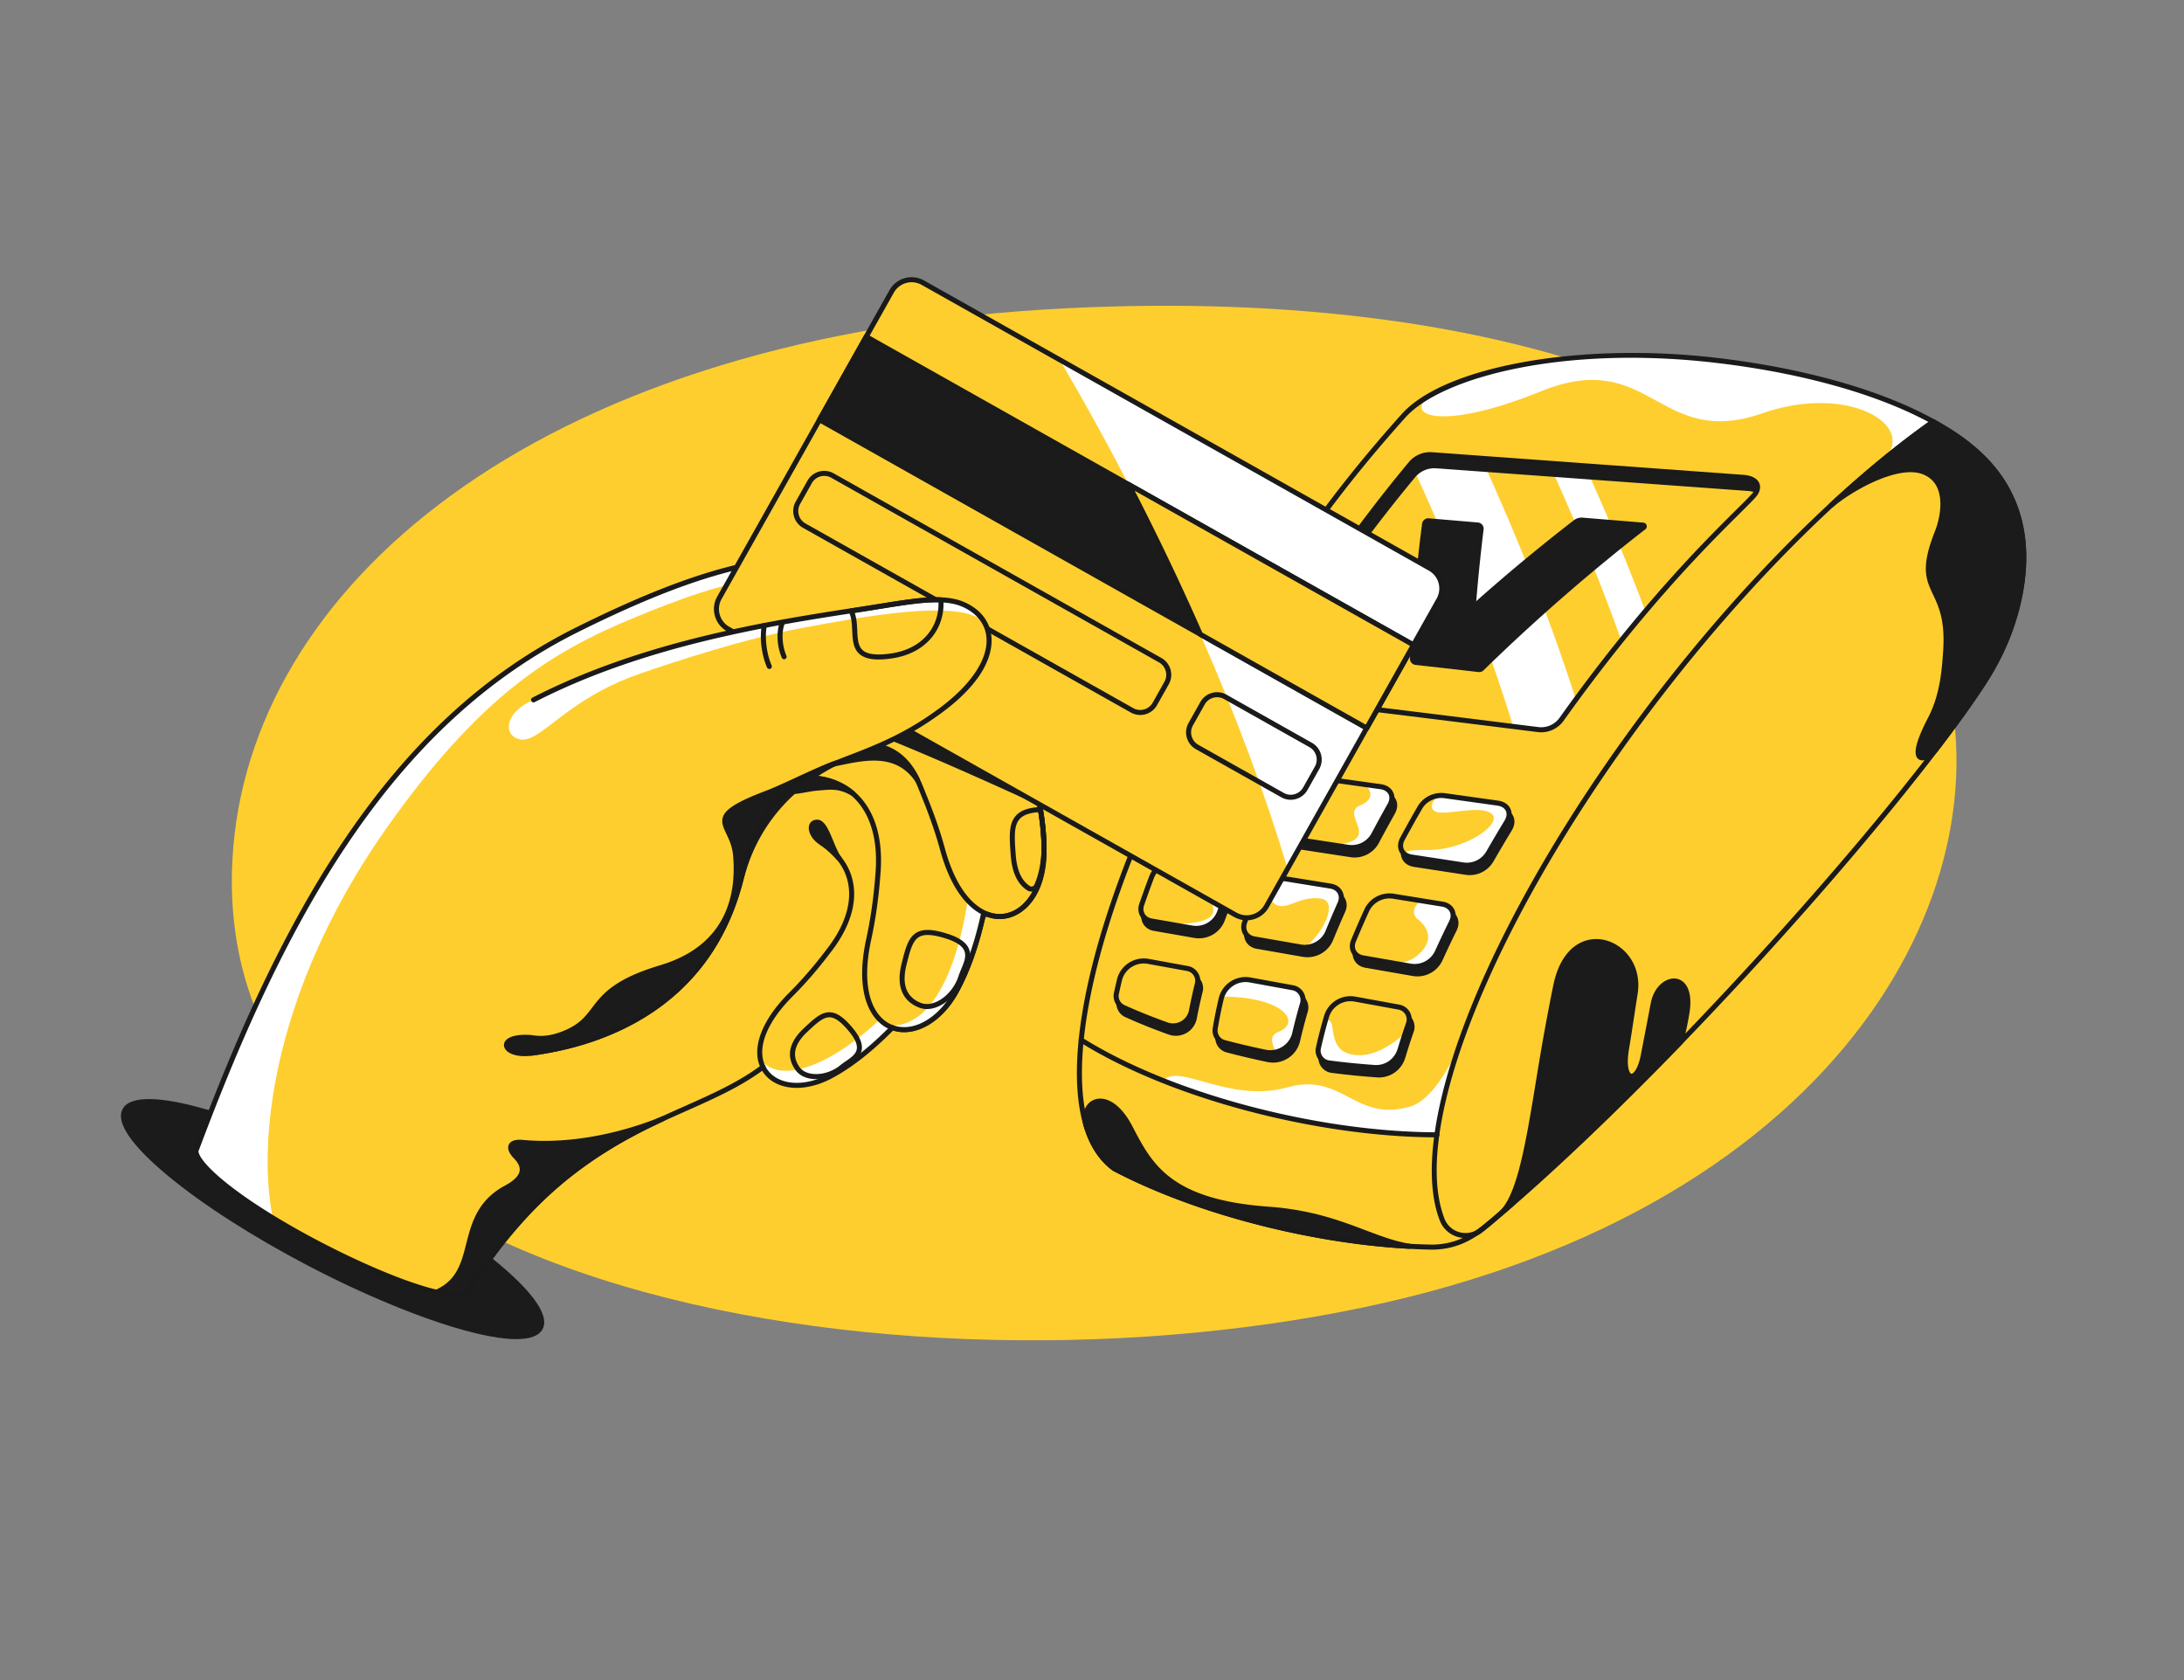 <?xml version="1.0" encoding="UTF-8"?> <svg xmlns="http://www.w3.org/2000/svg" viewBox="0 0 1300 1000" width="1300" height="1000"><rect x="0" y="0" width="1300" height="1000" fill="#808080" stroke="none"/> <g transform="translate(138.0 182.0) rotate(0.0 513.5 308.0) scale(0.999 0.999)"> <svg width="1027.609" height="616.405" viewBox="0 0 1027.609 616.405"> <path d="M.894 322.279C14.576 161.905 188.358 16.718 497.756 1.472c270.452-13.327 456.462 64.959 512.922 189.002s-24.734 323.763-297.249 396.943S-23.083 603.319.894 322.279z" fill="#fece2f"></path> </svg> </g> <g transform="translate(641.0 210.0) rotate(0.0 282.5 267.0) scale(1.003 1.001)"> <svg width="563.449" height="533.283" viewBox="0 0 563.449 533.283"> <path d="M2.561 408.62C-.112 434.764.92 469.691 22.264 485.121c53.64 28.053 127.777 45.517 188.56 46.662 4.753-.709 13.46.36 26.649-8.577l-.002.001a.058.058 0 0 1 .028-.016c7.866-4.153 70.328-62.575 72.255-64.674 92.102-89.078 191.584-205.231 229.09-263.35 19.726-30.544 30.77-72.923 16.848-106.355C516.003-6.54 248.193-23.243 193.863 37.445 103.146 138.954 13.705 299.189 2.56 408.617m233.292 115.305c.061-.023.123-.039.184-.063-.061.024-.123.04-.184.063zm-1.535.482c.081-.021.164-.034.245-.057-.082.023-.164.036-.245.057z" fill="#fece2f"></path> <path d="M113.711 509.222c40.893 2.952 60.803 18.382 83.664 22.057-22.996-1.259-48.087-4.717-74.034-10.517-38.839-8.69-73.704-21.324-101.076-35.639-3.612-2.611-6.74-5.862-9.382-9.702-3.292-4.758-5.852-10.435-7.7-16.937-2.137-15.337 14.264-21.344 26.495 2.24 12.808 24.707 24.977 44.38 82.033 48.498z" fill="#1b1b1b"></path> <path d="m197.377 532.778-.083-.002c-23.798-1.303-48.789-4.853-74.28-10.551-37.781-8.454-72.86-20.824-101.444-35.774a1.405 1.405 0 0 1-.184-.114c-3.711-2.683-6.988-6.07-9.739-10.067-3.343-4.831-6.003-10.678-7.907-17.378a1.559 1.559 0 0 1-.043-.203c-.997-7.155 1.858-13.085 7.104-14.757 5.75-1.833 14.603 1.435 22.208 16.099 11.593 22.365 22.543 43.489 80.81 47.694 25.299 1.826 42.411 8.302 57.508 14.015 9.442 3.573 17.597 6.66 26.286 8.056a1.5 1.5 0 0 1 1.253 1.641 1.498 1.498 0 0 1-1.489 1.341zM23.056 483.843c28.338 14.807 63.127 27.067 100.612 35.454 19.584 4.378 38.867 7.479 57.531 9.259-3.598-1.233-7.224-2.605-10.934-4.009-14.906-5.641-31.8-12.034-56.662-13.829-55.769-4.025-69.173-22.136-83.257-49.305-6.753-13.022-14.258-16.015-18.634-14.621-3.841 1.224-5.82 5.686-5.057 11.383 1.811 6.339 4.321 11.854 7.461 16.392 2.536 3.685 5.543 6.804 8.94 9.276z" fill="#1b1b1b"></path> <path d="M210.883 533.282c-27.415-.498-57.77-4.322-87.87-11.057-37.789-8.453-72.868-20.826-101.445-35.779a1.49 1.49 0 0 1-.182-.113C4.165 473.9-2.861 446.973 1.068 408.465a1.5 1.5 0 1 1 2.985.305c-3.807 37.315 2.764 63.269 19.003 75.068 28.33 14.81 63.12 27.072 100.613 35.459 29.906 6.692 60.054 10.491 87.184 10.987 5.023-.073 9.578-.821 13.915-2.287 9.828-3.298 17.426-9.952 26.222-17.657a536.123 536.123 0 0 1 5.831-5.057 1.5 1.5 0 0 1 1.945 2.285c-2.01 1.71-3.932 3.394-5.799 5.029-9.04 7.917-16.846 14.755-27.241 18.244-4.636 1.565-9.492 2.364-14.843 2.441z" fill="#1a1a1a"></path> <path d="M226.714 412.636c-6.488 19.04-10.9 36.654-13.077 52.368-52.203-.09-113.056-12.591-162.352-32.214 9.034-10.82 39.207 13.642 73.642 3.988 32.942-9.236 39.736 20.872 72.673 11.481 12.382-3.53 23.033-22.328 29.114-35.623z" fill="#fff"></path> <path d="m474.858 67.968-1.204-1.594a554.387 554.387 0 0 1 4.932-4.074l1.35 1.471c-1.402 1.445-3.11 2.857-5.078 4.197z" fill="#1b1b1b"></path> <path d="M508.211 40.956c-9.454 6.678-19.136 14.068-28.993 22.118 19.394-19.93-21.365-44.949-72.466-27.104-61.928 21.623-66.18-39.551-131.359-13.087s-84.717 11.952-61.473.093C247.888 5.699 309.753-3.58 378.648 4.388c52.473 6.069 98.475 19.29 129.563 36.568z" fill="#fff"></path> <path d="M213.636 466.503h-.003c-28.803-.05-61.104-3.893-93.412-11.115-45.898-10.264-87.966-26.423-118.457-45.5a1.501 1.501 0 0 1-.697-1.424c7.04-69.12 47.764-167.3 108.937-262.632 26.812-41.782 51.557-74.496 82.739-109.387C218.217 7.994 298.213-6.427 378.819 2.898c52.121 6.03 98.331 19.08 130.12 36.745a1.5 1.5 0 1 1-1.458 2.623c-31.452-17.479-77.268-30.402-129.007-36.387-90.836-10.51-162.336 8.936-183.494 32.567-31.07 34.766-55.728 67.366-82.45 109.008C51.874 241.978 11.413 339.216 4.149 407.839c30.145 18.686 71.551 34.518 116.727 44.621 32.098 7.175 64.175 10.993 92.763 11.043a1.5 1.5 0 0 1-.003 3z" fill="#1a1a1a"></path> <path d="M230.683 526.385c-1.397 0-2.81-.18-4.212-.546-5.142-1.343-9.188-4.949-11.102-9.893-10.497-27.137-3.468-73.303 19.791-129.994 23.466-57.196 62.449-122.524 109.766-183.95C394.101 138.154 449.22 82.371 500.128 44.929a529.343 529.343 0 0 1 7.218-5.198 1.501 1.501 0 0 1 1.593-.086c12.385 6.876 28.077 16.858 39.586 33.145 13.792 19.517 18.042 43.566 12.631 71.479-3.505 18.121-10.588 35.519-21.052 51.712-25.853 40.069-80.26 106.655-141.991 173.774a2387.228 2387.228 0 0 1-38.502 40.888c-38.497 39.919-75.526 75.297-107.084 102.31l-.054.046-.018.015a826.403 826.403 0 0 1-11.405 9.606c-2.989 2.471-6.621 3.765-10.367 3.765zM508.305 42.727a570.259 570.259 0 0 0-6.404 4.622c-50.685 37.278-105.59 92.853-154.598 156.484-96.221 124.91-150.531 255.718-129.136 311.031 1.561 4.034 4.864 6.977 9.062 8.073 4.217 1.102 8.557.143 11.91-2.629 3.7-3.058 7.523-6.278 11.364-9.571l.056-.048.017-.015c31.487-26.951 68.444-62.261 106.876-102.113a2385.1 2385.1 0 0 0 38.454-40.836c61.623-67.002 115.911-133.434 141.678-173.37 10.255-15.87 17.195-32.913 20.627-50.655 11.378-58.698-22.751-85.741-49.906-100.973zM251.523 511.838h.01z" fill="#1a1a1a"></path> <path d="M400.054 86.824c-42.788 40.841-85.983 92.961-112.399 131.08-3.169 4.438-8.515 6.802-13.923 6.131-24.343-3.022-132.947-16.46-158.979-19.683-6.151-.764-8.639-5.78-5.512-11.126 38.786-66.256 84.161-122.55 89.114-127.499 3.076-3.6 7.66-5.466 12.344-5.13 51.258 3.73 121.593 8.857 184.751 13.459 9.156.661 11.251 6.42 4.604 12.768z" fill="#fece2f"></path> <path d="M337.414 153.737a941.767 941.767 0 0 0-14.295 17.34c-12.603-35.33-27.207-70.835-42.968-105.421l21.355 1.559c12.923 28.433 25.04 57.478 35.908 86.522zM296.119 206.2a965.086 965.086 0 0 0-8.174 11.312c-.103.124-.196.258-.289.392-3.169 4.438-8.515 6.802-13.923 6.131l-10.982-1.362-3.819-.475c-15.926-51.906-37.012-105.256-60.575-156.47a14.575 14.575 0 0 1 3.117-2.745 14.865 14.865 0 0 1 9.227-2.384l29.374 2.136c21.488 47.012 40.872 95.749 56.044 143.465z" fill="#fff"></path> <path d="M294.995 99.523c-20.078 15.487-40.692 32.736-57.993 48.154a1070.612 1070.612 0 0 1 4.37-42.626A3.715 3.715 0 0 0 238 100.89l-29.132-2.48a3.72 3.72 0 0 0-4.002 3.232c-3.672 28.345-5.545 52.124-7.201 80.014a3.717 3.717 0 0 0 3.29 3.912l33.346 3.791v.007l4.051.459a3.702 3.702 0 0 0 3.014-1.037c29.28-28.733 63.605-58.757 95.98-83.833 1.607-1.245.84-3.813-1.186-3.98l-36.022-2.968a7.423 7.423 0 0 0-5.143 1.516z" fill="#1b1b1b"></path> <path d="M402.941 83.225c-1.296-.571-2.941-.956-4.918-1.096L213.267 68.675a14.868 14.868 0 0 0-12.528 5.337c-31.931 38.411-62.439 82.044-88.929 127.294a10.807 10.807 0 0 0-.847 1.798c-3.236-1.955-4.097-5.817-1.722-9.874 26.49-45.251 56.998-88.884 88.929-127.294a14.87 14.87 0 0 1 12.528-5.337l184.756 13.453c7.379.541 10.173 4.381 7.487 9.173z" fill="#1b1b1b"></path> <path d="M275.567 225.645a16.44 16.44 0 0 1-2.024-.126l-7.611-.944c-.279-.035-.559-.07-.825-.119a1.442 1.442 0 0 1-.208-.01l.003-.032-.009-.002-.004.032c-63.165-7.93-99.764-12.378-121.631-15.035-31.166-3.788-31.166-3.788-32.845-4.877l-.236-.15c-4.062-2.454-4.962-7.243-2.23-11.91 26.375-45.054 57.175-89.141 89.07-127.496a16.425 16.425 0 0 1 13.79-5.874l184.756 13.453c4.552.333 7.811 1.915 9.177 4.455.76 1.413 1.292 3.765-.488 6.943-.893 1.617-3.905 4.641-10.62 11.315-18.741 18.624-57.738 57.376-104.751 123.499a16.346 16.346 0 0 1-13.314 6.878zm-10.263-4.171c.619.079 6.643.826 8.608 1.068a13.338 13.338 0 0 0 12.525-5.513c47.16-66.33 86.28-105.205 105.08-123.887 5.453-5.418 9.392-9.333 10.11-10.639l.006-.011c.616-1.099 1.197-2.696.465-4.059-.85-1.581-3.312-2.632-6.753-2.884L210.589 62.096a13.405 13.405 0 0 0-11.265 4.799c-31.792 38.231-62.495 82.179-88.788 127.094-1.895 3.238-1.434 6.239 1.203 7.833l.307.195c1.097.712 2.818.921 31.574 4.416 21.869 2.658 58.472 7.106 121.643 15.037.013 0 .027.002.041.004z" fill="#1a1a1a"></path> <g fill="#1b1b1b"> <path d="M149.789 399.193a307.267 307.267 0 0 0-4.774 18.511c-.949 4.248 1.981 8.402 6.298 8.961a462.887 462.887 0 0 0 26.901 2.694c6.932.487 13.236-3.938 15.231-10.595a379.272 379.272 0 0 1 5.033-15.539c1.496-4.31-1.19-8.942-5.677-9.762-7.443-1.361-17.823-3.261-26.053-4.768-7.509-1.375-14.832 3.166-16.959 10.498z"></path> <path d="M179.277 430.896c-.387 0-.777-.013-1.168-.041a465.097 465.097 0 0 1-26.988-2.703 8.955 8.955 0 0 1-6.169-3.736 8.914 8.914 0 0 1-1.401-7.04 309.851 309.851 0 0 1 4.797-18.602 16.328 16.328 0 0 1 18.669-11.556l26.052 4.768a8.91 8.91 0 0 1 6.102 4.282 8.943 8.943 0 0 1 .722 7.448 380.89 380.89 0 0 0-5.013 15.477c-2.103 7.026-8.42 11.703-15.603 11.703zM151.23 399.61a306.247 306.247 0 0 0-4.75 18.42 5.825 5.825 0 0 0 .93 4.664 5.947 5.947 0 0 0 4.096 2.482 462.78 462.78 0 0 0 26.814 2.685c6.25.44 11.876-3.48 13.688-9.53a381.765 381.765 0 0 1 5.053-15.6 5.947 5.947 0 0 0-.48-4.952 5.914 5.914 0 0 0-4.05-2.842l-26.053-4.768a13.337 13.337 0 0 0-15.248 9.441zm-63.899-11.13c-1.434 6.097-2.622 11.994-3.558 17.671a7.423 7.423 0 0 0 5.418 8.384 474.325 474.325 0 0 0 24.197 5.715c7.922 1.656 15.748-3.276 17.561-11.163a317.937 317.937 0 0 1 4.644-17.745c1.235-4.233-1.451-8.61-5.789-9.404a101531.5 101531.5 0 0 0-25.339-4.638c-7.775-1.421-15.325 3.487-17.134 11.18z"></path> <path d="M116.416 422.064c-1.103 0-2.218-.112-3.335-.346a477.797 477.797 0 0 1-24.274-5.733 8.886 8.886 0 0 1-6.514-10.078c.937-5.684 2.141-11.663 3.578-17.771 1.993-8.473 10.276-13.881 18.864-12.312l25.339 4.638a8.936 8.936 0 0 1 5.984 4.09 8.966 8.966 0 0 1 .974 7.209 316.857 316.857 0 0 0-4.623 17.661c-1.72 7.49-8.527 12.642-15.993 12.642zm-14.65-43.509c-6.087 0-11.537 4.157-12.975 10.269a266.934 266.934 0 0 0-3.539 17.572 5.896 5.896 0 0 0 4.322 6.69 473.877 473.877 0 0 0 24.12 5.697c7.098 1.483 14.18-3.016 15.792-10.031a320.036 320.036 0 0 1 4.667-17.829 5.968 5.968 0 0 0-.647-4.794 5.853 5.853 0 0 0-3.972-2.715l-25.338-4.638a13.524 13.524 0 0 0-2.43-.221zm-14.435 9.925h.01zm-14.147-8.883a290.744 290.744 0 0 0-3.49 15.951c-1.269 6.734-8.263 10.724-14.716 8.416-8.744-3.127-17.387-6.583-25.675-10.341a7.412 7.412 0 0 1-4.18-8.3 363.195 363.195 0 0 1 1.801-7.948c1.826-7.669 9.37-12.546 17.125-11.128 33.943 6.207 8.846 1.619 23.26 4.257 4.211.771 6.903 4.937 5.875 9.093z"></path> <path d="M58.745 406.119c-1.439 0-2.883-.246-4.272-.742-9.055-3.239-17.732-6.734-25.79-10.387-3.786-1.717-5.9-5.914-5.027-9.981a364.238 364.238 0 0 1 1.808-7.98c2.01-8.439 10.294-13.821 18.854-12.256l18.29 3.345c.074.014.156.029.244.047l.06.011.094.016.27.049v.002l4.302.788a8.845 8.845 0 0 1 5.892 3.938 8.84 8.84 0 0 1 1.169 6.99 290.375 290.375 0 0 0-3.472 15.869 12.61 12.61 0 0 1-6.129 8.615 12.66 12.66 0 0 1-6.293 1.676zm-17.394-38.617c-6.073 0-11.519 4.137-12.968 10.221a364.176 364.176 0 0 0-1.793 7.916c-.579 2.697.823 5.48 3.333 6.619 7.983 3.62 16.583 7.084 25.561 10.295a9.656 9.656 0 0 0 8.064-.714 9.613 9.613 0 0 0 4.672-6.567 293.602 293.602 0 0 1 3.508-16.034 5.872 5.872 0 0 0-.777-4.642 5.87 5.87 0 0 0-3.913-2.615l-4.006-.734-.373-.07-.129-.024-.06-.01-.395-.072v-.001l-18.296-3.346a13.414 13.414 0 0 0-2.428-.222zm31.833 12.095h.01zm100.447-43.567a571.04 571.04 0 0 0-7.799 17.968c-1.95 4.716.564 9.286 5.591 10.164l28.125 4.912c6.692 1.169 13.304-2.355 16.109-8.543a625.077 625.077 0 0 1 8.371-17.706c2.437-4.954-.032-9.734-5.482-10.614l-29.017-4.69c-6.61-1.069-13.129 2.412-15.898 8.509z"></path> <path d="M202.104 370.796c-.931 0-1.872-.08-2.814-.244l-28.125-4.912c-2.888-.504-5.185-2.066-6.468-4.397s-1.372-5.108-.251-7.818a579.176 579.176 0 0 1 7.82-18.015c3.039-6.692 10.236-10.545 17.503-9.37l29.017 4.69c3.117.503 5.53 2.127 6.792 4.572 1.263 2.445 1.191 5.352-.203 8.186a623.765 623.765 0 0 0-8.351 17.663 16.404 16.404 0 0 1-14.92 9.645zm-27.107-34.146a573.097 573.097 0 0 0-7.779 17.92c-.766 1.852-.728 3.707.107 5.225s2.382 2.543 4.355 2.888l28.125 4.912c6.004 1.048 11.959-2.112 14.485-7.684a627.06 627.06 0 0 1 8.392-17.748c.963-1.959 1.045-3.906.229-5.485s-2.451-2.639-4.605-2.987l-29.017-4.69c-5.931-.957-11.811 2.186-14.292 7.649zm-82.49-15.617a534.153 534.153 0 0 0-6.109 15.888c-2.47 6.75-9.427 10.749-16.507 9.512l-24.016-4.197c-4.736-.828-7.31-5.214-5.744-9.76a610.7 610.7 0 0 1 5.812-16.114c2.487-6.606 9.299-10.535 16.267-9.409l24.594 3.974c5.044.814 7.611 5.366 5.703 10.106z"></path> <path d="M72.47 348.157c-.938 0-1.886-.081-2.838-.247l-24.016-4.197c-2.725-.476-4.95-1.965-6.264-4.192-1.317-2.233-1.545-4.908-.64-7.533a609.85 609.85 0 0 1 5.827-16.154c2.726-7.24 10.259-11.599 17.91-10.362l24.594 3.974c2.898.468 5.216 2.003 6.525 4.323 1.31 2.32 1.427 5.099.331 7.823a533.527 533.527 0 0 0-6.092 15.844 16.332 16.332 0 0 1-15.337 10.721zm-12.621-39.894c-5.475 0-10.53 3.389-12.502 8.628a607.36 607.36 0 0 0-5.798 16.074c-.614 1.781-.476 3.568.387 5.032.86 1.458 2.351 2.439 4.196 2.762l24.016 4.197a13.335 13.335 0 0 0 14.84-8.55 538.513 538.513 0 0 1 6.127-15.933c.75-1.862.693-3.719-.16-5.229-.852-1.51-2.412-2.517-4.391-2.837l-24.594-3.974c-.71-.114-1.419-.17-2.121-.17zm32.658 12.77h.01zm15.341 4.92a529.661 529.661 0 0 0-6.616 17.053c-1.692 4.6.874 9.048 5.703 9.892l27.392 4.787c6.872 1.201 13.676-2.528 16.31-8.988a575.659 575.659 0 0 1 7.189-16.844c2.158-4.846-.361-9.509-5.598-10.356l-28.263-4.568c-6.817-1.102-13.51 2.629-16.117 9.024z"></path> <path d="M136.855 359.404c-.923 0-1.855-.079-2.786-.242l-17.699-3.094-.439-.077-.024-.004-9.229-1.613c-2.782-.486-5.033-2.002-6.339-4.269-1.305-2.265-1.487-4.971-.513-7.619a532.71 532.71 0 0 1 6.634-17.101c2.883-7.074 10.18-11.162 17.745-9.938l28.263 4.568c3.002.485 5.364 2.063 6.651 4.443 1.288 2.381 1.316 5.224.078 8.003a576.247 576.247 0 0 0-7.17 16.8c-2.521 6.181-8.632 10.143-15.172 10.143zm-24.964-7.163 22.695 3.967c6.151 1.074 12.317-2.323 14.663-8.077a575.628 575.628 0 0 1 7.208-16.887c.851-1.91.859-3.812.024-5.356-.834-1.542-2.429-2.576-4.491-2.909l-28.263-4.568c-6.179-.998-12.135 2.336-14.488 8.109a529.974 529.974 0 0 0-6.597 17.004c-.662 1.799-.556 3.605.297 5.086.854 1.482 2.365 2.48 4.256 2.811a6889.645 6889.645 0 0 0 4.696.82zm24.126-86.337a740.023 740.023 0 0 0-8.826 17.279c-2.481 5.02-.002 9.809 5.533 10.659l29.822 4.577c6.241.957 12.416-2.125 15.368-7.705a791.493 791.493 0 0 1 9.461-17.346c2.921-5.202.457-10.152-5.451-10.982l-30.668-4.31c-6.224-.875-12.308 2.268-15.239 7.828z"></path> <path d="M164.803 300.092c-.824 0-1.654-.062-2.486-.19l-29.822-4.577c-3.157-.485-5.598-2.1-6.872-4.549-1.276-2.453-1.198-5.386.221-8.258a746.199 746.199 0 0 1 8.844-17.314c3.221-6.11 9.961-9.573 16.774-8.614l30.668 4.31c3.367.473 5.916 2.135 7.175 4.678 1.257 2.539 1.035 5.566-.625 8.523a794.657 794.657 0 0 0-9.443 17.313c-2.849 5.39-8.449 8.677-14.434 8.678zm-15.598-40.659c-4.906 0-9.52 2.729-11.861 7.171a746.176 746.176 0 0 0-8.809 17.244c-.984 1.992-1.073 3.961-.25 5.544.821 1.578 2.478 2.632 4.665 2.968l29.822 4.577c5.616.86 11.169-1.922 13.815-6.924a792.201 792.201 0 0 1 9.479-17.379c1.161-2.067 1.357-4.099.553-5.723-.806-1.628-2.548-2.708-4.904-3.039l-30.668-4.31a13.175 13.175 0 0 0-1.842-.129zm-13.188 6.471h.01zm-17.02-2.405a758.327 758.327 0 0 0-8.197 16.385c-2.847 5.869-9.199 9.184-15.646 8.194l-25.849-3.966c-5.338-.819-7.863-5.504-5.638-10.425a796.029 796.029 0 0 1 7.619-16.357c2.805-5.848 9.062-9.221 15.485-8.318l26.654 3.746c5.682.798 8.201 5.639 5.572 10.741z"></path> <path d="M97.463 289.755c-.838 0-1.686-.063-2.536-.194l-25.849-3.966c-3.05-.468-5.444-2.042-6.741-4.432-1.3-2.396-1.313-5.271-.037-8.094a798.669 798.669 0 0 1 7.633-16.388c3.104-6.472 9.953-10.151 17.046-9.155l26.654 3.746c3.248.457 5.745 2.076 7.031 4.56 1.283 2.479 1.165 5.446-.333 8.354a755.258 755.258 0 0 0-8.18 16.353 16.277 16.277 0 0 1-14.688 9.216zm-12.783-39.39c-5.093 0-9.782 2.901-12.042 7.614a800.426 800.426 0 0 0-7.604 16.326c-.88 1.948-.902 3.875-.06 5.427.839 1.546 2.458 2.575 4.559 2.897l25.849 3.966c5.844.898 11.497-2.064 14.069-7.366a763.621 763.621 0 0 1 8.213-16.418c1.041-2.019 1.16-4.008.335-5.6-.827-1.597-2.526-2.651-4.784-2.969l-26.654-3.746a13.602 13.602 0 0 0-1.881-.131zm120.425 24.664a800.203 800.203 0 0 0-10.197 18.282c-2.768 5.12-.349 10.016 5.403 10.899l30.526 4.683c6.092.935 12.113-1.996 15.175-7.345a841.246 841.246 0 0 1 10.728-18.197c3.208-5.29.796-10.338-5.33-11.198l-31.367-4.405c-5.996-.842-11.92 2.031-14.938 7.281z"></path> <path d="M233.138 310.569c-.836 0-1.68-.064-2.528-.194l-30.526-4.683c-3.272-.502-5.761-2.159-7.008-4.666-1.25-2.513-1.068-5.506.512-8.429a803.71 803.71 0 0 1 10.216-18.316c3.338-5.806 9.793-8.955 16.448-8.019l31.367 4.405c3.485.489 6.083 2.19 7.316 4.789 1.231 2.593.907 5.673-.912 8.673a846 846 0 0 0-10.709 18.164c-2.975 5.198-8.362 8.276-14.176 8.276zm-26.732-34.792a799.441 799.441 0 0 0-10.178 18.248c-1.103 2.04-1.268 4.052-.465 5.666.8 1.608 2.496 2.687 4.777 3.036l30.526 4.683c5.509.845 10.864-1.749 13.646-6.607a841.4 841.4 0 0 1 10.748-18.229c1.278-2.108 1.551-4.179.767-5.831-.787-1.657-2.57-2.76-5.023-3.104l-31.367-4.405c-5.436-.763-10.708 1.805-13.431 6.543z"></path> </g> <path d="M196.804 398.828c-.67 1.94-1.319 3.864-1.953 5.773a382.551 382.551 0 0 0-3.081 9.77c-1.991 6.652-8.293 11.081-15.224 10.597a458.188 458.188 0 0 1-26.901-2.7c-4.323-.556-7.249-4.711-6.304-8.961a307.714 307.714 0 0 1 4.056-16l.721-2.507c2.126-7.335 9.45-11.873 16.962-10.499 8.224 1.509 18.606 3.404 26.05 4.766 4.49.824 7.176 5.451 5.674 9.761z" fill="#fece2f"></path> <path d="M194.851 404.601a382.551 382.551 0 0 0-3.081 9.77c-1.991 6.652-8.293 11.081-15.224 10.597a458.188 458.188 0 0 1-26.901-2.7c-4.323-.556-7.249-4.711-6.304-8.961a307.714 307.714 0 0 1 4.056-16c8.607-3.558-1.658 19.426 19.261 20.323 10.575.45 20.576-6.432 28.193-13.029z" fill="#fff"></path> <path d="M85.659 384.086c-1.434 6.097-2.622 11.994-3.558 17.671a7.423 7.423 0 0 0 5.418 8.384 474.325 474.325 0 0 0 24.197 5.715c7.922 1.656 15.748-3.276 17.561-11.163a317.937 317.937 0 0 1 4.644-17.745c1.235-4.233-1.451-8.61-5.789-9.404a101531.5 101531.5 0 0 0-25.339-4.638c-7.774-1.42-15.324 3.487-17.134 11.18zm-14.146-8.882a290.744 290.744 0 0 0-3.49 15.951c-1.269 6.734-8.263 10.724-14.716 8.416-8.744-3.127-17.387-6.583-25.675-10.341a7.412 7.412 0 0 1-4.18-8.3 363.195 363.195 0 0 1 1.801-7.948c1.826-7.669 9.37-12.546 17.125-11.128 33.943 6.207 8.846 1.619 23.26 4.257 4.211.771 6.903 4.936 5.875 9.093zm150.844-36.77a626.629 626.629 0 0 0-8.373 17.705c-2.799 6.187-9.414 9.707-16.106 8.543-2.623-.463-5.516-.967-8.506-1.49a21775.75 21775.75 0 0 1-19.619-3.428c-5.028-.876-7.54-5.443-5.595-10.159a565.542 565.542 0 0 1 7.804-17.972c2.766-6.097 9.286-9.575 15.892-8.505 4.966.804 10.823 1.75 16.515 2.665 0-.007.007 0 .007 0 4.434.722 8.763 1.427 12.5 2.022 5.446.882 7.914 5.659 5.481 10.619zm-131.52-21.793a533.847 533.847 0 0 0-6.113 15.885c-2.47 6.754-9.423 10.749-16.505 9.512l-24.018-4.197c-4.736-.829-7.307-5.215-5.742-9.758a608.756 608.756 0 0 1 5.814-16.118c2.484-6.606 9.298-10.535 16.263-9.406.846.136 1.723.278 2.614.419 7.205 1.165 15.668 2.529 21.982 3.553a8.43 8.43 0 0 1 2.177.653c3.556 1.593 5.139 5.455 3.528 9.457zm65.314 10.818a584.785 584.785 0 0 0-7.182 16.845c-2.261 5.525-7.567 9.05-13.356 9.195a14.285 14.285 0 0 1-2.955-.211c-8.67-1.512-14.246-2.485-17.701-3.092-.007 0-.022.001-.03-.006a.152.152 0 0 1-.06-.012c-.007.008-.015.001-.022.001s-.007 0-.015-.007l-.022.001c-.008-.007-.015-.007-.023-.007l-.022.001-.008-.007-.022.001c-.015.001-.023-.007-.03-.006a.202.202 0 0 0-.067-.012c-.015.001-.023-.007-.03-.006-.007 0-.023-.007-.037-.006-.023-.006-.037-.006-.06-.012a2.79 2.79 0 0 0-.105-.018c-.015.001-.03-.006-.045-.006-.045-.006-.09-.019-.127-.024-.075-.012-.15-.023-.24-.042-.052-.005-.097-.018-.135-.024-.098-.018-.21-.036-.322-.053-.06-.012-.12-.025-.18-.03l.022-.001c-.06-.012-.12-.017-.18-.03-.015.001-.03-.006-.045-.006l.022-.001c-.023-.007-.052-.005-.082-.011-.053-.013-.112-.018-.172-.03-.03-.006-.053-.013-.082-.011.022-.001.045.006.067.005-.068-.012-.135-.024-.202-.029l-.09-.019-.015.001a.137.137 0 0 0-.06-.012.236.236 0 0 0-.082-.011.872.872 0 0 0-.083-.019c-.045-.006-.098-.018-.15-.024a.147.147 0 0 0-.053-.013l-.015.001a1.22 1.22 0 0 0-.165-.03c-.015.001-.023-.006-.037-.006a.25.25 0 0 0-.075-.012c-.008-.007-.015-.007-.023-.006-.09-.019-.18-.03-.27-.048-.015.001-.03-.006-.045-.006-.045-.006-.09-.019-.127-.024l-.307-.054c.037.006.075.019.12.025-.09-.019-.18-.03-.262-.049-.015.001-.03-.006-.045-.006l-.105-.018a2.215 2.215 0 0 1-.097-.018.396.396 0 0 0-.09-.011c-.008-.007-.015-.007-.023-.007-.052-.013-.105-.018-.15-.031-.015.001-.037-.006-.06-.005v-.007c-.037.002-.075-.012-.105-.01-.008-.007-.015-.007-.023-.007h-.007c-.023-.006-.045-.013-.067-.012-.008 0-.015-.007-.015-.007l-.022.001c-.015-.007-.03-.006-.037-.006-.008-.007-.015-.007-.03-.006h-.007c-.008-.007-.015-.007-.03-.006a.062.062 0 0 0-.037-.006.024.024 0 0 0-.022-.006l-.015.001s-.008-.007-.015-.007c-1.266-.222-2.818-.492-4.699-.823-4.826-.84-7.393-5.293-5.703-9.894a555.514 555.514 0 0 1 6.615-17.052c2.612-6.395 9.3-10.126 16.123-9.02 1.805.289 3.745.602 5.752.928 7.557 1.224 16.118 2.607 22.507 3.642 5.234.843 7.757 5.506 5.594 10.35zm-21.806-65.949a740.023 740.023 0 0 0-8.826 17.279c-2.481 5.02-.002 9.809 5.533 10.659l29.822 4.577c6.241.957 12.416-2.125 15.368-7.705a791.493 791.493 0 0 1 9.461-17.346c2.921-5.202.457-10.152-5.451-10.982l-30.668-4.31c-6.223-.874-12.308 2.269-15.239 7.828zm-17.018-2.401c-.097.183-.186.365-.282.547a732.164 732.164 0 0 0-7.916 15.834c-2.849 5.87-9.198 9.185-15.644 8.197-13.372-2.052-21.166-3.252-25.853-3.971-5.338-.818-7.863-5.504-5.635-10.425a752.88 752.88 0 0 1 5.943-12.835c.554-1.169 1.115-2.345 1.675-3.522 2.806-5.845 9.063-9.216 15.483-8.317 7.992 1.124 18.723 2.632 26.655 3.744 5.679.804 8.203 5.646 5.574 10.748zm86.107 11.526a800.203 800.203 0 0 0-10.197 18.282c-2.768 5.12-.349 10.016 5.403 10.899l30.526 4.683c6.092.935 12.113-1.996 15.175-7.345a841.246 841.246 0 0 1 10.728-18.197c3.208-5.29.796-10.338-5.33-11.198l-31.367-4.405c-5.996-.842-11.92 2.031-14.938 7.281z" fill="#fece2f"></path> <path d="M255.067 278.96a857.547 857.547 0 0 0-10.726 18.198c-3.065 5.343-9.08 8.272-15.174 7.344l-30.525-4.684c-2.066-.315-3.701-1.147-4.813-2.321 2.231-1.261 6.246-2.031 12.956-1.851 23.363.631 45.306-15.283 39.772-21.13-5.541-5.839-24.064-.133-31.981-1.245-5.59-.786-5.146-6.726 1.09-10.051 0 0 0-.007.007 0a15.05 15.05 0 0 1 2.699.133l31.369 4.403c6.129.867 8.534 5.915 5.326 11.204zm-69.364-9.987a772.724 772.724 0 0 0-9.459 17.349 14.841 14.841 0 0 1-15.368 7.702c-1.34-.212-3.684-.568-7.966-1.222 2.245-.228 4.446-.587 6.56-1.107 18.71-4.613-3.142-17.872 8.917-22.683 6.732-2.692 7.692-7.828 2.408-12.345 3.33.463 6.555.916 9.458 1.323 5.904.832 8.372 5.78 5.45 10.983zm-68.658-9.317a732.164 732.164 0 0 0-7.916 15.834c-2.849 5.87-9.198 9.185-15.644 8.197-13.372-2.052-21.166-3.252-25.853-3.971-5.338-.818-7.863-5.504-5.635-10.425a752.88 752.88 0 0 1 5.943-12.835c3.409 2.885-1.268 19.514 16.462 20.276 12.787.544 24.727-9.626 32.643-17.076zm39.106 67.803a584.785 584.785 0 0 0-7.182 16.845c-2.261 5.525-7.567 9.05-13.356 9.195 12.826-11.01 18.504-27.353 9.595-28.893-13.323-2.308-21.4 8.422-28.313 2.671-6.367-5.306 2.192-13.951 11.154-13.812 7.557 1.224 16.118 2.607 22.507 3.642 5.235.845 7.758 5.508 5.595 10.352zm66.206 10.975a626.629 626.629 0 0 0-8.373 17.705c-2.799 6.187-9.414 9.707-16.106 8.543-2.623-.463-5.516-.967-8.506-1.49 4.616-.446 9.082-1.8 12.576-4.721 10.912-9.115 6.016-17.332.299-21.69-3.55-2.708-2.747-7.875 2.122-10.987 0-.007.007 0 .007 0 4.434.722 8.763 1.427 12.5 2.022 5.446.881 7.914 5.658 5.481 10.618zm-88.434 48.515a317.082 317.082 0 0 0-4.645 17.743c-1.328 5.776-5.877 9.969-11.333 11.141-1.58-4.695-4.564-9.532 1.75-12.05 13.595-5.433 3.645-20.833-33.669-20.993 2.306-6.94 9.433-11.225 16.764-9.88 7.451 1.363 18.066 3.3 25.338 4.632 4.342.794 7.024 5.175 5.795 9.407zm-43.086-70.308a533.847 533.847 0 0 0-6.113 15.885c-2.47 6.754-9.423 10.749-16.505 9.512l-16.906-2.954c7.142.721 14.894.739 21.749-.953 18.71-4.613-3.142-17.864 8.917-22.683 4.712-1.886 6.599-4.962 5.498-8.19 3.438 1.636 4.943 5.441 3.36 9.383z" fill="#fff"></path> <path d="M177.607 426.502c-.388 0-.777-.013-1.169-.041a465.448 465.448 0 0 1-26.988-2.703 8.955 8.955 0 0 1-6.169-3.736 8.914 8.914 0 0 1-1.401-7.04 309.485 309.485 0 0 1 4.797-18.602 16.33 16.33 0 0 1 18.669-11.556l26.052 4.768a8.913 8.913 0 0 1 6.103 4.283 8.944 8.944 0 0 1 .722 7.447 379.368 379.368 0 0 0-5.013 15.478c-2.104 7.025-8.422 11.702-15.603 11.702zm-28.049-31.285c-1.834 6.324-3.433 12.522-4.75 18.42a5.825 5.825 0 0 0 .93 4.664 5.944 5.944 0 0 0 4.096 2.482 462.956 462.956 0 0 0 26.814 2.685c6.249.44 11.876-3.479 13.688-9.529a382.804 382.804 0 0 1 5.053-15.601 5.95 5.95 0 0 0-.479-4.952 5.918 5.918 0 0 0-4.051-2.843l-26.053-4.768a13.338 13.338 0 0 0-15.248 9.442zm-34.772 22.456c-1.125 0-2.254-.116-3.378-.349a480.55 480.55 0 0 1-24.272-5.733 8.878 8.878 0 0 1-6.513-10.076c.923-5.632 2.126-11.613 3.574-17.774.11-.483.245-.958.412-1.441 2.542-7.65 10.475-12.331 18.453-10.866l25.337 4.633a8.93 8.93 0 0 1 5.981 4.084 8.98 8.98 0 0 1 .982 7.216v.001c-1.776 6.093-3.332 12.034-4.623 17.658-1.409 6.129-6.308 10.946-12.48 12.272a16.221 16.221 0 0 1-3.473.375zm-14.66-43.506c-5.646 0-10.852 3.61-12.675 9.096a10.84 10.84 0 0 0-.331 1.154c-1.435 6.106-2.624 12.019-3.537 17.586a5.892 5.892 0 0 0 4.32 6.688 477.565 477.565 0 0 0 24.116 5.696 13.45 13.45 0 0 0 5.608-.02c5.041-1.083 9.04-5.013 10.189-10.011a319.396 319.396 0 0 1 4.667-17.827 5.98 5.98 0 0 0-.654-4.8 5.85 5.85 0 0 0-3.97-2.711l-25.338-4.633a13.352 13.352 0 0 0-2.395-.218zm33.797 12.782h.01zm-76.929 14.776c-.177 0-.351-.004-.521-.013a.583.583 0 0 1-.086-.002 12.899 12.899 0 0 1-3.583-.725 426.12 426.12 0 0 1-6.739-2.483c-6.698-2.549-13.108-5.208-19.052-7.904-3.781-1.715-5.895-5.914-5.025-9.986a404.37 404.37 0 0 1 1.802-7.976 16.152 16.152 0 0 1 4.492-7.89 16.42 16.42 0 0 1 14.367-4.365c12.092 2.207 16.686 3.046 18.255 3.337a1.835 1.835 0 0 1 .17.028l.04.006c.039.005.078.012.116.02.044.007.087.017.13.028.047.006.094.014.14.024l.052.01.497.092c.75.138 1.961.362 3.858.705a8.855 8.855 0 0 1 5.897 3.947 8.844 8.844 0 0 1 1.162 6.989 291.956 291.956 0 0 0-3.467 15.862 12.652 12.652 0 0 1-10.731 10.189l-.733.066a4.345 4.345 0 0 1-.114.005c-.32.024-.628.036-.927.036zm-.487-3.013.075.001c.349.019.729.013 1.201-.02.029-.002.075-.004.104-.004l.564-.053c4.031-.552 7.322-3.676 8.099-7.765a295.71 295.71 0 0 1 3.502-16.025v-.002a5.87 5.87 0 0 0-.772-4.641 5.877 5.877 0 0 0-3.914-2.621 954.821 954.821 0 0 1-3.864-.706l-.504-.093c-.027-.003-.053-.008-.08-.012a2.116 2.116 0 0 1-.119-.023c-.039-.007-.075-.013-.107-.02l-.027-.004a1.49 1.49 0 0 1-.146-.026l-.061-.013-.072-.011c-1.536-.285-6.108-1.121-18.279-3.342a13.416 13.416 0 0 0-11.74 3.568 13.16 13.16 0 0 0-3.661 6.426 404.1 404.1 0 0 0-1.789 7.914c-.577 2.702.824 5.489 3.331 6.625 5.888 2.671 12.24 5.305 18.878 7.831 2.219.84 4.448 1.659 6.683 2.462a9.84 9.84 0 0 0 2.693.552l.005.002zm4.879-34.903.024.003a1.242 1.242 0 0 0-.035-.006l.011.003zm139.046 2.593c-.931 0-1.872-.08-2.814-.244l-28.125-4.912c-2.888-.505-5.186-2.066-6.468-4.397s-1.372-5.107-.251-7.817a576.078 576.078 0 0 1 7.82-18.015c3.039-6.691 10.235-10.546 17.503-9.369l29.017 4.69c3.117.503 5.529 2.127 6.792 4.572s1.191 5.352-.203 8.186a624.22 624.22 0 0 0-8.351 17.663 16.404 16.404 0 0 1-14.92 9.643zm-27.106-34.145a570.38 570.38 0 0 0-7.779 17.921c-.766 1.852-.728 3.707.107 5.225s2.382 2.543 4.355 2.888l28.125 4.912c6.001 1.047 11.959-2.112 14.485-7.685a624.756 624.756 0 0 1 8.392-17.748c.963-1.959 1.045-3.907.229-5.485-.815-1.578-2.451-2.639-4.605-2.987l-29.017-4.69c-5.933-.958-11.811 2.186-14.292 7.649zM70.797 343.763c-.938 0-1.885-.08-2.836-.247l-24.018-4.197c-2.725-.477-4.949-1.966-6.262-4.193-1.317-2.232-1.543-4.907-.639-7.532a612.505 612.505 0 0 1 5.828-16.157c2.724-7.243 10.254-11.6 17.908-10.358l24.595 3.972a9.838 9.838 0 0 1 2.76.859c4.264 2.027 5.953 6.672 4.097 11.291v.001a539.453 539.453 0 0 0-6.096 15.841 16.333 16.333 0 0 1-15.337 10.72zm-12.629-39.894c-5.472 0-10.522 3.387-12.491 8.625a614.976 614.976 0 0 0-5.799 16.078c-.614 1.781-.476 3.568.387 5.031.86 1.458 2.35 2.438 4.195 2.761l24.017 4.197a13.333 13.333 0 0 0 14.838-8.55 541.542 541.542 0 0 1 6.13-15.929c1.256-3.127.207-6.128-2.612-7.468a6.89 6.89 0 0 0-1.935-.601l-24.601-3.972a13.238 13.238 0 0 0-2.129-.172zm32.669 12.772h.01zm44.347 38.366c-.923 0-1.853-.079-2.784-.241l-2.233-.389c-7.409-1.292-12.32-2.149-15.469-2.703l-.009-.002a1.45 1.45 0 0 1-.158-.027l-.005-.001a1.2 1.2 0 0 1-.102-.016 1.127 1.127 0 0 1-.116-.021l-.049-.01a6.674 6.674 0 0 0-.061-.012l-.027-.003a2.314 2.314 0 0 1-.208-.037 5.991 5.991 0 0 1-.252-.044 5.212 5.212 0 0 1-.118-.021l-.272-.045-.135-.025a1.419 1.419 0 0 1-.254-.043.698.698 0 0 1-.063-.012l-.076-.013-.109-.019a1.717 1.717 0 0 1-.16-.025 1.91 1.91 0 0 1-.132-.024v-.001a1.328 1.328 0 0 1-.091-.015l-.008-.001a1.49 1.49 0 0 1-.21-.038l-.04-.006a1.285 1.285 0 0 1-.172-.029l-.067-.014v-.001a.661.661 0 0 1-.062-.009l-.064-.01a1.29 1.29 0 0 1-.153-.029l-.156-.028-.006-.001a2.213 2.213 0 0 1-.221-.039l-.072-.012-.03-.003a2.068 2.068 0 0 1-.116-.02l-.205-.037-.032-.005-.171-.03-.033-.006a1.478 1.478 0 0 1-.239-.043 1.438 1.438 0 0 1-.16-.025 1.853 1.853 0 0 1-.126-.023l-.02-.003a1.422 1.422 0 0 1-.128-.021l-.013-.002a1.508 1.508 0 0 1-.117-.022l-.028-.006-4.65-.814c-3.99-.693-6.889-3.593-7.382-7.388-.198-1.459-.014-3.018.531-4.502a548.415 548.415 0 0 1 6.634-17.098c2.891-7.077 10.189-11.163 17.753-9.937l5.162.834c7.695 1.243 16.54 2.671 23.097 3.736 3.002.485 5.365 2.063 6.652 4.446 1.287 2.381 1.312 5.222.072 7.999a585.541 585.541 0 0 0-7.162 16.799c-2.526 6.177-8.638 10.137-15.175 10.137zm-19.948-6.285c3.149.553 8.053 1.409 15.446 2.698l2.234.39c6.146 1.074 12.313-2.322 14.665-8.073a589.553 589.553 0 0 1 7.199-16.886l.001-.003c.852-1.906.862-3.806.028-5.349-.834-1.544-2.429-2.577-4.492-2.91-6.558-1.065-15.402-2.493-23.096-3.736l-5.163-.834c-6.18-1.002-12.137 2.333-14.495 8.107a550.456 550.456 0 0 0-6.596 17.003c-.382 1.04-.508 2.073-.373 3.071.326 2.51 2.213 4.356 4.925 4.827l4.701.823v.001l.044.009c.047.006.091.014.135.024l.042.007-.033-.005.019.004.039.006a.105.105 0 0 1 .017.004l.011.001-.012-.003.02.004a1.793 1.793 0 0 1 .511.087l.102.019.021.003c.05.006.1.014.149.025l.055.008.019.003.33.058.079.016c.041.005.081.011.121.02l.225.04.02.003.027.005.006.001.05.008c.078.01.16.026.237.043.041.006.081.012.12.02l.111.019a.359.359 0 0 1 .035.008 1.533 1.533 0 0 1 .205.035v.001a4.108 4.108 0 0 1 .343.058l.075.013c.054.007.114.018.167.03.06.008.116.017.174.029l.021.004.126.024.305.05c.053.005.112.019.164.03l.166.029.122.023.051.007.171.03h.001c.043.006.088.014.133.025l.038.007.013.002c.071.006.142.017.212.033.008-.001.019.002.029.004zm-3.2 2.457.007.003a.049.049 0 0 1-.007-.003zm3.444-2.356zm47.656-53.126c-.824 0-1.656-.062-2.488-.19-1.071-.169-2.771-.429-5.575-.857l-24.245-3.715c-3.163-.488-5.605-2.105-6.877-4.554-1.274-2.451-1.194-5.382.226-8.253a743.232 743.232 0 0 1 8.84-17.319c3.224-6.111 9.967-9.571 16.78-8.609l30.664 4.305c3.369.475 5.917 2.138 7.176 4.682 1.256 2.539 1.034 5.565-.626 8.521a774.456 774.456 0 0 0-9.441 17.316c-2.858 5.387-8.457 8.673-14.434 8.673zM147.53 255.04a13.45 13.45 0 0 0-11.859 7.167 743.021 743.021 0 0 0-8.804 17.249c-.986 1.993-1.076 3.96-.254 5.541.82 1.579 2.479 2.634 4.671 2.972l24.241 3.714c2.813.429 4.517.689 5.585.858a13.344 13.344 0 0 0 13.809-6.923 776.59 776.59 0 0 1 9.477-17.381c1.16-2.065 1.356-4.097.552-5.721-.806-1.63-2.548-2.71-4.905-3.042l-30.665-4.306a13.402 13.402 0 0 0-1.848-.128zm38.173 13.933h.01zm-89.912 16.388c-.838 0-1.685-.063-2.536-.194L67.406 281.2c-3.05-.468-5.444-2.042-6.741-4.432-1.3-2.396-1.313-5.271-.037-8.093a806.153 806.153 0 0 1 7.633-16.388c3.104-6.473 9.954-10.153 17.046-9.155l26.654 3.746c3.248.456 5.745 2.076 7.031 4.56 1.284 2.48 1.165 5.446-.333 8.354a755.197 755.197 0 0 0-8.18 16.352 16.274 16.274 0 0 1-14.688 9.217zm-12.783-39.39c-5.093 0-9.781 2.901-12.041 7.614a800.058 800.058 0 0 0-7.604 16.326c-.88 1.948-.902 3.875-.06 5.427.839 1.546 2.458 2.575 4.559 2.897l25.849 3.967c5.843.897 11.497-2.064 14.069-7.366a761.305 761.305 0 0 1 8.213-16.418c1.041-2.019 1.16-4.008.335-5.6-.827-1.597-2.526-2.651-4.784-2.969l-26.654-3.746a13.475 13.475 0 0 0-1.882-.132zm148.445 60.205c-.831 0-1.67-.063-2.512-.191l-30.527-4.684c-2.33-.356-4.292-1.314-5.674-2.771-2.518-2.639-2.834-6.597-.821-10.327a810.435 810.435 0 0 1 10.214-18.315c2.784-4.852 7.782-7.898 13.381-8.162a16.572 16.572 0 0 1 3.065.141l31.371 4.403c3.486.493 6.084 2.196 7.315 4.795 1.229 2.593.904 5.673-.916 8.672a863.17 863.17 0 0 0-10.707 18.166c-2.979 5.195-8.371 8.273-14.189 8.273zm-15.73-41.456c-4.598.194-8.706 2.684-10.989 6.662a810.518 810.518 0 0 0-10.176 18.247c-1.395 2.584-1.262 5.139.355 6.834.922.973 2.289 1.619 3.955 1.874l30.526 4.684c5.508.841 10.862-1.755 13.646-6.608a863.05 863.05 0 0 1 10.744-18.229c1.279-2.109 1.552-4.18.77-5.832-.786-1.658-2.569-2.762-5.023-3.109l-31.367-4.403a13.665 13.665 0 0 0-2.441-.12z" fill="#1a1a1a"></path> <path d="m555.691 88.814.001-.001c-9.153-22.05-26.644-36.281-47.482-47.859a453.711 453.711 0 0 0-7.193 5.188c-17.21 12.656-35.125 27.57-53.341 44.461 12.289-10.282 39.061-25.248 54.167-20.036 16.076 5.548 12.919 25.671 8.65 36.433-15.06 37.972 7.994 29.125 5.072 70.832-.775 11.055-1.836 25.831-9.001 39.655-16.158 31.172-1.062 23.985 3.092 18.578 12.552-16.34 22.832-30.83 29.189-40.898 19.65-31.119 30.853-72.694 16.846-106.353z" fill="#1b1b1b"></path> <path d="M501.861 242.351c-.787 0-1.529-.181-2.186-.599-3.785-2.408-2.02-10.338 5.556-24.954 7.05-13.602 8.083-28.322 8.837-39.07 1.296-18.492-2.537-26.653-5.918-33.853-4.209-8.963-7.533-16.042.948-37.427 3.035-7.653 5.011-18.588 1.457-26.328-1.795-3.91-4.892-6.647-9.202-8.134-14.047-4.847-39.76 8.93-52.715 19.768a1.5 1.5 0 0 1-1.982-2.25c18.144-16.824 36.135-31.819 53.472-44.569a460.266 460.266 0 0 1 7.216-5.205 1.5 1.5 0 0 1 1.594-.086c25.14 13.967 39.987 28.955 48.139 48.595h-.002c14.955 35.937 1.043 79.213-16.963 107.73-6.657 10.544-17.052 25.108-29.267 41.011-1.769 2.303-5.748 5.371-8.984 5.371zm-7.177-174.378c2.718 0 5.293.364 7.648 1.177 5.115 1.765 8.8 5.035 10.95 9.718 3.949 8.6 1.869 20.457-1.395 28.686-8.003 20.178-5.074 26.415-1.021 35.046 3.361 7.158 7.545 16.067 6.195 35.338-.772 11.01-1.83 26.088-9.166 40.241-9.729 18.771-6.742 20.959-6.61 21.043 1.1.698 5.071-1.323 7.181-4.069 12.162-15.832 22.5-30.316 29.11-40.785 17.604-27.88 31.244-70.099 16.73-104.977l-.001-.001c-7.785-18.76-21.99-33.179-46.001-46.664a458.747 458.747 0 0 0-6.398 4.625c-12.311 9.054-24.955 19.247-37.753 30.431 9.673-5.314 20.98-9.809 30.531-9.809zM361.969 392.88c-.929 5.491-1.641 8.876-3.437 16.72-36.32 37.662-73.374 73.446-106.98 102.212 13.18-11.622 17.959-53.454 25.824-99.177 1.331-7.782 5.026-27.785 7.008-37.053 9.052-42.348 51.823-25.855 46.921 5.336-1.486 9.434-3.231 21.499-5.161 33.142-3.354 20.219 6.781 21.654 10.146 2.993.578-3.169 3.375-17.391 5.749-30.014 3.302-17.629 24.357-20.271 19.93 5.841z" fill="#1b1b1b"></path> <path d="M251.552 513.313a1.5 1.5 0 0 1-.993-2.625c10.735-9.466 15.889-40.951 21.857-77.407 1.111-6.787 2.26-13.805 3.48-20.899 1.258-7.354 4.971-27.531 7.02-37.113 2.088-9.77 6.183-17.331 11.84-21.865 5.022-4.024 11.218-5.605 17.444-4.452 12.25 2.27 23.298 14.935 20.585 32.199-.539 3.419-1.111 7.184-1.714 11.148-1.039 6.832-2.217 14.575-3.448 22.006-1.738 10.477.43 14.2 1.417 14.37.938.164 4.054-2.353 5.773-11.889.243-1.336.879-4.622 1.71-8.921a4277.967 4277.967 0 0 0 4.041-21.104c1.94-10.353 9.449-15.636 15.289-14.594 5.232.934 9.974 6.931 7.595 20.964-.954 5.638-1.699 9.141-3.454 16.804-.061.266-.193.51-.382.707-38.497 39.919-75.526 75.298-107.084 102.31-.284.242-.63.361-.976.361zm56.651-161.73c-8.83 0-18.501 6.293-22.353 24.313-2.041 9.545-5.742 29.658-6.996 36.993-1.219 7.084-2.366 14.096-3.477 20.877-4.702 28.724-8.907 54.41-15.944 69.233 29.385-25.764 62.947-58.085 97.729-94.139 1.674-7.319 2.402-10.763 3.327-16.229 1.26-7.427.663-16.469-5.164-17.509-4.454-.795-10.262 3.916-11.813 12.194-1.378 7.326-2.898 15.189-4.044 21.12-.828 4.285-1.461 7.559-1.704 8.887-1.689 9.37-5.314 14.993-9.236 14.31-4.09-.708-5.571-7.535-3.865-17.817 1.228-7.411 2.405-15.144 3.442-21.966.604-3.97 1.177-7.74 1.717-11.163 2.43-15.459-7.329-26.774-18.168-28.783a18.72 18.72 0 0 0-3.451-.321zm50.329 58.018h.01z" fill="#1b1b1b"></path> </svg> </g> <g transform="translate(72.0 165.0) rotate(0.0 394.0 316.0) scale(0.997 0.998)"> <svg width="790.083" height="633.355" viewBox="0 0 790.083 633.355"> <path d="M534.524 378.701c19.485-26.187 4.133-83.84-15.219-118.129L531 257.258c14.239 32.809 34.846 104.182 3.524 121.443z" fill="#fff"></path> <ellipse cx="126.353" cy="561.744" fill="#1b1b1b" rx="29.923" ry="140.011" transform="matrix(.463 -.886 .886 .463 -429.986 413.389)"></ellipse> <path d="M235.978 633.328c-25.81 0-77.196-19.165-124.187-43.739-33.231-17.378-63.038-36.492-83.931-53.82C12.709 523.203-4.257 506.132.955 496.166c9.114-17.43 78.32 5.498 139.96 37.734 61.64 32.235 119.952 75.994 110.837 93.423-2.167 4.142-7.727 6.005-15.774 6.005zM16.609 493.116c-6.962 0-11.45 1.483-12.997 4.44-3.244 6.204 6.536 19.626 26.162 35.904 20.736 17.198 50.357 36.188 83.406 53.471 73.42 38.396 129.552 51.166 135.912 39.002l1.329.695-1.329-.695c6.361-12.164-36.149-50.979-109.569-89.375-55.57-29.062-101.236-43.442-122.914-43.442z" fill="#1b1b1b"></path> <path d="M467.609 450.271a22.2 22.2 0 0 1-7.89-1.427c-7.005-2.648-12.172-8.685-14.941-17.459-3.069-9.725-3.014-22.066.164-36.683 3.525-16.214 4.839-29.89 5.59-39.994 1.539-20.709-3.932-37.172-15.406-46.354-11.844-9.479-29.665-10.975-51.537-4.326a1.497 1.497 0 0 1-1.929-1.579l4.54-47.159c.077-.8.773-1.396 1.575-1.354.156.009 16.038.82 58.683-1.623.129-.007.257.002.384.027 36.339 7.36 59.973 23.475 70.247 47.899 8.358 19.869 5.729 39.878 4.316 50.627l-.202 1.55c-2.747 21.421-8.694 51.748-21.426 74.578-8.146 14.606-20.539 23.276-32.168 23.277zm-59.295-153.325c11.448 0 21.152 3.034 28.687 9.064 12.27 9.82 18.137 27.192 16.523 48.918-.758 10.201-2.086 24.013-5.65 40.409-6.787 31.219 2.217 46.659 12.906 50.699 9.921 3.75 25.537-1.067 36.377-20.505 12.499-22.413 18.357-52.34 21.07-73.499l.203-1.559c1.376-10.468 3.937-29.953-4.107-49.073-9.848-23.412-32.687-38.915-67.888-46.083-35.608 2.036-52.619 1.805-57.385 1.666l-4.192 43.544c8.431-2.389 16.287-3.581 23.456-3.581z" fill="#1a1a1a"></path> <path d="M540.538 283.437c7.572 23.803 17.053 63.709 4.232 85.006-6.492 10.765-17.102 15.43-27.64 11.436-.764.217-1.528.403-2.302.537-3.55 15.926-8.763 32.213-16.359 45.837-10.177 18.238-25.927 25.576-37.869 21.303-10.91 11.064-23.522 21.788-36.744 28.848-18.145 9.681-34.968 6.09-40.542-5.346-17.381 13.025-37.714 20.674-59.874 30.881-.021 0-.041.021-.062.031-46.838 21.613-82.921 49.449-116.827 103.471-15.348 11.26-127.788-43.06-156.563-75.149 0-.01 0-.01-.01-.01-3.313-3.695-5.15-6.822-5.253-9.145C92.791 393.141 154.327 269.018 272.206 210.31c123.876-61.68 173.274-51.978 243.045 1.569 27.913 21.42 33.271 26.869 37.415 35.443 7.173 14.735 3.039 30.112-12.128 36.115z" fill="#fece2f"></path> <path d="M323.384 501.966c-35.387 16.33-75.407 39.257-115.455 101.307l-.004.007c-.465.711-.921 1.435-1.376 2.159-2.69 1.983-9.027 1.804-17.923-.208 6.818-3.07 10.861-7.462 13.588-12.578 8.148-15.303 4.503-37.08 27.727-49.55 11.946-6.41 11.435-12.81 5.75-18.618-5.237-5.345-3.489-9.175 3.959-8.483 31.772 2.961 63.634-5.571 83.734-14.036z" fill="#1b1b1b"></path> <path d="M200.301 608.325c-3.187 0-7.196-.544-12.005-1.631a1.5 1.5 0 0 1-.285-2.831c5.861-2.639 9.953-6.425 12.88-11.916 2.481-4.66 3.835-9.955 5.268-15.56 3.086-12.071 6.584-25.753 23.074-34.607 5.373-2.883 8.327-5.85 8.782-8.82.348-2.272-.794-4.771-3.394-7.428-4.077-4.161-3.66-6.937-3.049-8.221.742-1.559 2.771-3.31 8.219-2.804 37.951 3.538 73.133-9.764 83.011-13.925a1.5 1.5 0 0 1 1.211 2.745c-34.303 15.83-74.294 37.977-114.802 100.727l-.03.047c-.46.703-.911 1.419-1.361 2.136-.1.159-.229.298-.38.409-1.518 1.12-3.906 1.679-7.139 1.679zm-7.241-3.73c8.16 1.42 11.272.456 12.388-.222.397-.631.795-1.26 1.2-1.88l.021-.033c32.951-51.055 65.569-75.527 95.13-91.481-16.243 4.546-38.727 8.713-62.287 6.516-3.326-.308-4.898.402-5.232 1.106-.34.714.107 2.408 2.484 4.833 3.296 3.368 4.714 6.726 4.216 9.981-.614 4.008-3.992 7.609-10.329 11.009-15.329 8.23-18.51 20.673-21.586 32.707-1.479 5.784-2.876 11.248-5.527 16.227-2.576 4.834-5.958 8.477-10.478 11.237z" fill="#1b1b1b"></path> <path d="M460.61 447.555c-10.91 11.075-23.533 21.788-36.764 28.848-20.147 10.765-38.674 5.14-41.956-9.434 13.861 15.792 45.775-.196 71.134-24.245a20.778 20.778 0 0 0 4.696 3.54c.929.507 1.9.94 2.89 1.291z" fill="#fff"></path> <path d="M415.946 335.887c-.409-.235-.817-.471-1.238-.704.459.241.869.476 1.238.704zm2.222 1.38a68.412 68.412 0 0 0-2.141-1.34c1.214.707 1.949 1.214 2.141 1.34z" fill="#fece2f"></path> <path d="M383.309 472.556a1.5 1.5 0 0 1-1.35-.844c-5.748-11.805.564-28.588 16.885-44.894 10.455-10.445 18.03-20.056 23.462-27.262 9.824-13.032 13.951-25.993 11.936-37.484-1.648-9.394-7.316-17.306-16.847-23.518a1.5 1.5 0 0 1 1.638-2.514c10.256 6.684 16.367 15.268 18.164 25.513 2.163 12.33-2.158 26.095-12.495 39.808-5.491 7.284-13.151 17.001-23.737 27.578-15.373 15.359-21.469 30.858-16.308 41.459a1.499 1.499 0 0 1-1.348 2.158z" fill="#1a1a1a"></path> <path d="M515.137 379.022c-3.561 16.349-8.845 33.204-16.679 47.23-10.992 19.755-28.549 26.711-40.738 20.013 27.816 2.426 42.338-38.116 47.819-74.695 3.076 3.396 6.316 5.852 9.598 7.452z" fill="#fff"></path> <path d="M540.538 283.437c3.014 9.475 5.759 19.641 7.689 29.932-29.457-13.511-70.277-31.841-101.799-43.989-9.568-3.685-8.329-17.587 1.724-19.569.928-.065 26.643-6.655 56.746 3.138l49.914 16.225c-2.157 6.274-6.997 11.383-14.274 14.263z" fill="#1b1b1b"></path> <path d="M548.227 314.868c-.212 0-.425-.045-.625-.136-43.658-20.024-76.928-34.402-101.713-43.953-4.989-1.921-7.915-6.605-7.453-11.933.464-5.345 4.163-9.47 9.426-10.507.062-.012.124-.02.186-.025.029-.008.222-.048.508-.105 10.742-2.17 32.406-4.624 56.807 3.313l49.913 16.225a1.5 1.5 0 0 1 .955 1.914c-2.216 6.447-7.108 11.599-13.851 14.627 3.175 10.134 5.637 19.818 7.322 28.804a1.5 1.5 0 0 1-1.475 1.776zm-99.784-63.587c-4.76.939-6.755 4.801-7.017 7.823-.261 3.009 1.034 7.138 5.542 8.875 24.337 9.379 56.818 23.392 99.228 42.808-1.711-8.443-4.09-17.475-7.087-26.896a1.5 1.5 0 0 1 .877-1.849c6.145-2.432 10.562-6.539 12.86-11.931l-48.411-15.737c-23.748-7.725-44.831-5.336-55.285-3.226-.314.064-.552.108-.707.133z" fill="#1b1b1b"></path> <path d="M543.619 366.415a4.75 4.75 0 0 1-2.543-.741c-5.785-3.638-9.103-10.671-9.857-20.899-.804-10.801-1.383-18.566 3.023-23.555 2.846-3.223 7.494-4.889 14.629-5.243a1.498 1.498 0 0 1 1.552 1.243c.356 2.062.678 4.239.985 6.656.664 5.1 1.055 10.085 1.164 14.82.019.423.024.867.017 1.326-.01 8.577-1.55 16.656-4.455 23.341-.601 1.382-1.744 2.418-3.137 2.845a4.67 4.67 0 0 1-1.378.207zm4.07-47.358c-5.511.429-9.088 1.76-11.198 4.148-3.569 4.041-3.03 11.278-2.284 21.293.684 9.28 3.533 15.532 8.471 18.638.567.36 1.095.309 1.441.203.553-.17 1.015-.597 1.265-1.173 2.742-6.311 4.196-13.978 4.206-22.169.006-.42.002-.805-.016-1.2-.107-4.661-.491-9.541-1.141-14.536v-.005c-.236-1.86-.481-3.573-.744-5.199z" fill="#1a1a1a"></path> <path d="M524.627 382.806c-.979 0-1.963-.067-2.952-.204-6.686-.926-23.252-6.786-32.646-41.113-4.074-14.858-8.996-26.897-13.339-37.52l-.222-.543c-4.794-11.729-13.334-18.664-26.108-21.202a1.5 1.5 0 0 1 .585-2.943c13.646 2.712 23.167 10.453 28.3 23.009l.222.543c4.375 10.7 9.333 22.829 13.455 37.862 8.923 32.605 24.068 38.09 30.165 38.934 8.2 1.134 16.198-3.336 21.397-11.962 15.06-25.006-1.438-76.801-9.23-97.908a1.5 1.5 0 0 1 2.815-1.039c7.942 21.514 24.717 74.375 8.985 100.496-5.227 8.671-13.077 13.59-21.427 13.59z" fill="#1a1a1a"></path> <path d="M475.5 299.854c-13.034-18.81-33.956-12.685-50.284-9.444s-29.156 1.287-4.407-7.421c18.999-6.685 42.954-8.756 54.691 16.865z" fill="#1b1b1b"></path> <path d="M475.501 301.355a1.5 1.5 0 0 1-1.234-.646c-11.471-16.554-29.243-12.866-44.923-9.612-1.302.27-2.583.536-3.836.785-4.383.87-18.777 3.372-19.963-.963-.501-1.831.186-4.214 14.766-9.344 27.305-9.607 46.861-3.502 56.553 17.655a1.5 1.5 0 0 1-1.363 2.125zm-66.65-11.287c1.857.483 7.45.582 16.073-1.129 1.245-.247 2.517-.511 3.811-.78 12.165-2.525 26.625-5.526 38.385 1.583-10.041-10.72-25.392-12.523-45.813-5.338-8.699 3.061-11.539 4.868-12.456 5.664z" fill="#1b1b1b"></path> <path d="M460.587 449.065c-.168 0-.338-.028-.505-.088-12.085-4.318-22.408-20.844-15.14-54.276 3.525-16.214 4.839-29.89 5.59-39.994 1.323-17.801-2.432-32.32-10.859-41.989-6.688-7.673-16.004-11.937-27.691-12.673-.827-.052-1.455-.765-1.403-1.591s.769-1.451 1.591-1.403c12.516.788 22.53 5.396 29.764 13.696 8.965 10.287 12.972 25.564 11.589 44.182-.758 10.201-2.086 24.013-5.65 40.409-6.855 31.533 2.333 46.924 13.218 50.814a1.5 1.5 0 0 1-.504 2.913z" fill="#1a1a1a"></path> <path d="M436.821 307.821c-8.981-7.858-26.927-13.488-35.362-4.21-5.323 5.855 6.006 1.659 15.05 1.005 6.849-.495 12.145-1.492 20.312 3.205z" fill="#1b1b1b"></path> <path d="M436.82 309.321c-.255 0-.512-.065-.747-.2-6.979-4.014-11.628-3.637-17.513-3.16-.636.052-1.283.104-1.944.152-2.698.195-5.659.724-8.271 1.191-5.438.971-8.434 1.507-9.49-.404-.913-1.651.773-3.506 1.493-4.297 9-9.899 27.883-4.289 37.46 4.09a1.5 1.5 0 0 1-.988 2.628zm-23.095-8.988c-4.386 0-8.391 1.244-11.157 4.286a11.92 11.92 0 0 0-.485.566c1.385-.059 3.829-.496 5.734-.836 2.685-.479 5.728-1.023 8.583-1.229.652-.047 1.29-.099 1.918-.15 2.367-.192 4.61-.375 6.919-.27-3.761-1.464-7.775-2.367-11.512-2.367z" fill="#1b1b1b"></path> <path d="M272.203 210.314c123.872-61.686 173.27-51.976 243.047 1.566 8.169 6.267 16.62 13.127 25.498 20.559 5.437 4.553 9.387 9.655 11.919 14.883 13.182 27.152-12.239 54.051-64.826 28.086-60.478-29.853-81.627-34.511-81.627-34.511z" fill="#fece2f"></path> <path d="M555.557 266.462c-4.911-17.678-40.716-48.659-60.421-61.698-67.242-44.5-127.189-26.321-178.964-5.658-51.608 20.589-96.693 43.15-157.596 129.445-52.132 73.872-70.581 145.583-70.987 197.011-.1 13.269.993 25.186 3.031 35.442-.047-.024-.09-.056-.137-.08-8.035-5.156-15.624-10.385-22.468-15.54-6.841-5.145-12.94-10.225-18.026-15.091-.003-.01-.003-.01-.01-.014-3.312-3.7-5.156-6.819-5.259-9.147.348-.925.702-1.847 1.056-2.769 53.126-138.672 113.669-251.9 226.428-308.053 123.872-61.686 173.271-51.975 243.043 1.564 8.167 6.273 16.624 13.131 25.495 20.564 5.44 4.549 9.388 9.654 11.92 14.879 3.24 6.66 4.145 13.3 2.895 19.145z" fill="#fff"></path> <g fill="#1a1a1a"> <path d="M526.049 287.542c-17.083 0-34.983-8.811-47.842-15.14-1.746-.859-3.392-1.669-4.921-2.4a1.5 1.5 0 0 1 1.293-2.707c1.539.735 3.196 1.551 4.953 2.416 16.285 8.016 40.896 20.129 60.575 12.292a1.499 1.499 0 1 1 1.109 2.787c-4.87 1.94-9.982 2.752-15.167 2.752zm20.998-37.816c-12.38 0-27.607-10.194-34.115-16.858-5.14-5.248-4.787-12.58 1.051-21.791a1.5 1.5 0 0 1 2.18-.387c7.576 5.812 15.933 12.55 25.548 20.599 5.423 4.54 9.563 9.715 12.306 15.38a1.498 1.498 0 0 1-.845 2.065c-1.915.685-3.978.992-6.125.992zm-31.386-35.637c-4.248 7.283-4.435 12.75-.584 16.682 6.621 6.779 23.833 18.141 35.421 15.613-2.537-4.664-6.135-8.961-10.713-12.795-9.024-7.555-16.934-13.948-24.124-19.5zM481.21 436.474c-1.645 0-3.23-.291-4.728-.875-7.046-2.748-14.575-9.517-10.427-26.156 2.28-9.146 3.928-15.755 9.115-18.657 3.951-2.21 9.563-1.978 18.196.753 6.879 2.176 11.051 5.022 12.755 8.699 2.097 4.525.068 9.371-1.723 13.646-.585 1.397-1.137 2.716-1.547 3.992-2.342 7.288-7.814 13.726-14.281 16.802-2.511 1.195-4.996 1.796-7.36 1.796zm.445-44.177c-2.049 0-3.703.37-5.021 1.107-4.055 2.269-5.571 8.349-7.669 16.764-2.906 11.659-.011 19.275 8.606 22.636 3.612 1.409 7.274.323 9.709-.835 5.657-2.691 10.648-8.583 12.713-15.011.449-1.398 1.053-2.839 1.636-4.233 1.701-4.063 3.309-7.901 1.768-11.226-1.33-2.87-4.908-5.192-10.938-7.1-4.437-1.404-7.991-2.102-10.804-2.102z"></path> <path d="M200.041 608.422c-18.622 0-58.448-18.647-67.383-22.947-37.615-18.104-70.502-39.372-83.784-54.181l-.047-.055c-3.652-4.088-5.486-7.373-5.603-10.04a1.506 1.506 0 0 1 .094-.594c19.984-53.208 48.013-121.946 87.718-181.698 40.076-60.312 86.035-102.816 140.501-129.939 61.973-30.861 105.927-43.995 142.536-42.583 33.173 1.279 62.75 14.114 102.089 44.301 7.703 5.917 16.059 12.656 25.546 20.605 5.417 4.529 9.558 9.702 12.306 15.374 3.302 6.791 4.35 13.705 3.033 19.999a1.243 1.243 0 0 1-.021.122c-1.671 7.845-6.85 14.016-14.646 17.504 4.461 14.242 7.497 27.554 9.028 39.587.957 7.444 1.349 14.469 1.165 20.877-.253 9.343-2.508 17.804-6.521 24.467-6.826 11.323-18.159 16.083-28.989 12.231-.333.088-.662.169-.986.243-4.088 17.99-9.571 33.224-16.304 45.291-9.676 17.355-25.485 26.385-38.766 22.288-12.609 12.698-24.869 22.269-36.45 28.453-10.499 5.606-21.477 7.216-30.12 4.413-5.118-1.659-9.101-4.703-11.618-8.858-13.576 9.875-28.971 16.713-45.238 23.94-4.383 1.947-8.915 3.96-13.49 6.067l-.08.039v.001c-51.597 23.811-85.26 53.626-116.192 102.909-.101.16-.23.3-.383.412-1.683 1.235-4.234 1.772-7.395 1.772zM51.135 529.323c13.059 14.539 45.561 35.515 82.824 53.449 36.066 17.359 64.65 25.986 71.485 21.607 31.219-49.656 65.221-79.734 117.29-103.766.026-.013.053-.027.081-.039 4.601-2.12 9.151-4.141 13.55-6.095 16.666-7.404 32.408-14.397 46.048-24.626a1.498 1.498 0 0 1 2.248.543c2.052 4.211 5.752 7.285 10.702 8.889 7.87 2.551 17.997 1.018 27.782-4.206 11.515-6.149 23.756-15.764 36.384-28.577a1.5 1.5 0 0 1 1.573-.36c12.056 4.31 26.881-4.169 36.052-20.619 6.71-12.025 12.163-27.31 16.21-45.431a1.5 1.5 0 0 1 1.194-1.149 23.481 23.481 0 0 0 2.162-.509 1.5 1.5 0 0 1 .941.04c9.693 3.675 19.588-.464 25.821-10.803 3.746-6.22 5.853-14.175 6.091-23.002v-.003c.18-6.252-.205-13.119-1.142-20.41-1.555-12.222-4.691-25.802-9.323-40.365a1.501 1.501 0 0 1 .878-1.85c7.513-2.971 12.511-8.571 14.083-15.776.005-.04.012-.079.02-.118 1.212-5.664.252-11.948-2.775-18.174-2.563-5.289-6.443-10.128-11.533-14.384-9.455-7.922-17.778-14.636-25.447-20.526-67.8-52.027-116.335-63.721-241.461-1.411-53.984 26.883-99.562 69.051-139.34 128.914-39.46 59.384-67.371 127.764-87.291 180.78.167 1.387 1.19 3.839 4.854 7.932h-.001l.04.045z"></path> <path d="M415.045 478.266c-.908 0-1.806-.055-2.688-.169-4.214-.541-7.539-2.341-9.615-5.205-3.994-5.511-6.4-14.295 4.82-24.847 6.15-5.783 10.588-9.96 15.951-9.631 4.076.252 8.205 3.15 13.39 9.398 4.137 4.985 5.904 9.172 5.401 12.797-.621 4.474-4.51 7.149-7.941 9.509-1.109.763-2.156 1.483-3.074 2.237-4.571 3.758-10.589 5.911-16.244 5.911zm7.902-36.869c-3.936 0-7.904 3.731-13.33 8.834-7.732 7.271-9.228 14.304-4.446 20.901 1.994 2.751 5.216 3.688 7.568 3.99 5.494.704 12.028-1.29 16.643-5.084 1.016-.836 2.167-1.627 3.279-2.392 3.204-2.204 6.231-4.285 6.67-7.449.375-2.706-1.219-6.229-4.738-10.469-4.549-5.482-8.129-8.126-11.266-8.32a6.858 6.858 0 0 0-.38-.011z"></path> </g> <path d="M786.82 192.343 683.984 375.06c-3.707 6.587-12.045 8.92-18.633 5.212L362.504 209.824c-6.587-3.707-8.92-12.045-5.212-18.633L460.128 8.474c3.707-6.587 12.045-8.92 18.633-5.212L781.609 173.71c6.586 3.708 8.919 12.046 5.211 18.633z" fill="#fece2f"></path> <path d="M696.526 352.775c-12.915-43.141-30.437-90.432-52.144-139.811-12.338-28.078-26.029-56.829-40.993-85.874-.6-1.168-1.202-2.33-1.809-3.493-13.386-25.825-27.16-50.675-41.14-74.362L781.607 173.71c6.587 3.706 8.921 12.048 5.215 18.635l-15.18 26.966-27.899 49.572z" fill="#fff"></path> <path d="M672.041 383.539c-2.575 0-5.12-.662-7.426-1.959L361.768 211.131a15.087 15.087 0 0 1-7.176-9.139 15.081 15.081 0 0 1 1.392-11.536L458.821 7.739A15.082 15.082 0 0 1 467.96.564a15.082 15.082 0 0 1 11.536 1.392l302.848 170.448c3.535 1.99 6.083 5.235 7.175 9.139s.598 8.001-1.392 11.536l-1.307-.736 1.307.736-102.836 182.717a15.08 15.08 0 0 1-9.139 7.175c-1.358.38-2.739.568-4.111.568zM472.066 2.997c-1.101 0-2.208.151-3.298.456a12.1 12.1 0 0 0-7.333 5.758L358.599 191.927c-1.596 2.837-1.993 6.124-1.117 9.257s2.921 5.737 5.758 7.333l302.848 170.448a12.104 12.104 0 0 0 9.256 1.117 12.1 12.1 0 0 0 7.333-5.758l102.837-182.717c1.597-2.837 1.993-6.124 1.117-9.256s-2.921-5.737-5.758-7.333L478.025 4.569a12.126 12.126 0 0 0-5.959-1.572z" fill="#1a1a1a"></path> <path d="m444.962 35.46 326.71 183.88-27.902 49.575-326.71-183.88z" fill="#1b1b1b"></path> <path d="M743.74 270.386c-.249 0-.501-.062-.734-.193L416.312 86.323a1.502 1.502 0 0 1-.572-2.043l27.9-49.572a1.5 1.5 0 0 1 2.043-.572l326.694 183.87a1.502 1.502 0 0 1 .571 2.043l-27.9 49.572c-.274.49-.783.765-1.308.765zM419.091 84.444l324.08 182.398 26.429-46.958L445.52 37.487z" fill="#1a1a1a"></path> <path d="m743.742 268.883-99.36-55.919c-12.338-28.078-26.029-56.829-40.993-85.874-.6-1.168-1.202-2.33-1.809-3.493l170.062 95.714z" fill="#fece2f"></path> <path d="M743.741 270.383c-.249 0-.501-.062-.734-.193l-99.36-55.919a1.492 1.492 0 0 1-.637-.704c-12.492-28.427-26.271-57.291-40.954-85.791-.599-1.166-1.2-2.325-1.805-3.487a1.5 1.5 0 0 1 2.065-2.001l170.062 95.714a1.5 1.5 0 0 1 .571 2.043l-27.899 49.572a1.5 1.5 0 0 1-1.309.766zm-98.187-58.481 97.617 54.938 26.428-46.958-164.381-92.517c14.446 28.088 28.014 56.523 40.336 84.537zm-37.025 49.191c-1.909 0-3.843-.475-5.621-1.476L407.226 149.483a11.421 11.421 0 0 1-5.434-6.924 11.422 11.422 0 0 1 1.053-8.739l7.012-12.458a11.426 11.426 0 0 1 6.924-5.435 11.431 11.431 0 0 1 8.739 1.053l195.682 110.133c5.526 3.111 7.491 10.136 4.381 15.662l-7.012 12.458c-2.11 3.75-6.02 5.86-10.042 5.86zm-4.149-4.09c4.085 2.298 9.278.846 11.577-3.239l7.012-12.458c2.299-4.084.846-9.278-3.238-11.577L424.048 119.596a8.436 8.436 0 0 0-6.459-.778 8.443 8.443 0 0 0-5.117 4.017l-7.012 12.458a8.441 8.441 0 0 0-.778 6.459 8.443 8.443 0 0 0 4.017 5.117zm93.983 54.656c-1.95 0-3.877-.501-5.623-1.483l-50.965-28.684a11.421 11.421 0 0 1-5.434-6.924 11.422 11.422 0 0 1 1.053-8.739l7.012-12.458c1.506-2.677 3.965-4.607 6.923-5.435s6.062-.454 8.739 1.053l50.965 28.684c5.526 3.11 7.491 10.136 4.381 15.662l-7.012 12.458a11.42 11.42 0 0 1-6.923 5.434c-1.03.29-2.076.432-3.116.432zm-43.923-61.151c-.769 0-1.542.105-2.303.318a8.443 8.443 0 0 0-5.117 4.017l-7.012 12.458a8.441 8.441 0 0 0-.778 6.459 8.437 8.437 0 0 0 4.017 5.117l50.965 28.684a8.446 8.446 0 0 0 6.459.778 8.44 8.44 0 0 0 5.117-4.017l7.012-12.458c2.298-4.084.846-9.278-3.239-11.576l-50.965-28.684a8.454 8.454 0 0 0-4.156-1.096z" fill="#1a1a1a"></path> <path d="M489.199 258.511c-59.576 43.841-98.385 19.447-119.051 100.684-20.677 81.251-91.016 99.092-125.11 103.59l.077-13.177 1.053-175.66.134-21.857c62.921-32.289 133.116-44.383 184.375-52.329 5.366-.825 10.511-1.609 15.432-2.375 16.862-2.602 30.837-5.236 42.109-4.995 5.715.098 10.738.954 15.078 2.921 5.759 2.609 10.07 6.456 12.566 11.223a21.081 21.081 0 0 1 1.861 5.015c2.925 12.553-4.923 29.592-28.524 46.96z" fill="#fece2f"></path> <path d="M385.73 307.638c10.25-3.886 29.597-13.857 40.965-17.821-18.97 9.537-46.477 29.816-56.551 69.378-20.673 81.249-91.013 99.064-125.104 103.595-17.247 2.281-21.613-10.259-1.765-9.434 3.664.145 9.692 2.353 21.571-2.487 24.028-9.805 11.766-25.401 57.531-39.097 35.257-10.538 47.328-36.468 44.557-67.181-1.765-19.568-21.647-21.621 18.796-36.953z" fill="#1b1b1b"></path> <path d="M241.003 464.564c-5.412 0-9.741-1.508-11.553-4.171-.954-1.402-1.055-3.008-.278-4.406 1.63-2.931 6.791-4.436 14.165-4.13.738.029 1.516.129 2.416.244 3.664.469 9.201 1.178 18.527-2.622 9.385-3.83 12.922-8.462 17.017-13.826 6.101-7.991 13.015-17.048 40.65-25.319 39.767-11.886 45.602-42.239 43.493-65.609-.477-5.289-2.323-9.188-3.951-12.628-1.8-3.802-3.354-7.085-1.942-10.587 1.9-4.714 9.092-8.997 25.651-15.274 4.543-1.722 10.896-4.655 17.622-7.759 8.376-3.866 17.037-7.864 23.381-10.076a1.5 1.5 0 0 1 1.168 2.756c-20.064 10.087-46.027 30.143-55.771 68.408-9.09 35.724-28.665 63.135-58.182 81.47-19.269 11.97-42.207 19.789-68.178 23.241a32.33 32.33 0 0 1-4.235.288zm.455-9.747c-6.424 0-9.094 1.604-9.664 2.628-.151.271-.272.66.136 1.26 1.08 1.588 5.411 3.59 12.913 2.597 25.545-3.395 48.084-11.071 66.989-22.815 18.188-11.298 32.514-26.132 42.846-44.317-7.047 7.952-17.282 14.677-31.871 19.038-26.701 7.991-33.302 16.637-39.125 24.265-4.179 5.474-8.127 10.645-18.269 14.784-10.056 4.098-16.065 3.328-20.04 2.819-.83-.106-1.548-.198-2.157-.222a43.33 43.33 0 0 0-1.758-.037zm144.804-145.776c-15.268 5.788-22.425 9.853-23.932 13.591-.921 2.284.25 4.758 1.871 8.182 1.649 3.484 3.702 7.821 4.227 13.642.426 4.724.542 9.721.152 14.799l.11-.429c7.366-28.927 23.733-47.733 40.077-59.785-1.562.716-3.131 1.44-4.69 2.16-6.774 3.126-13.174 6.08-17.815 7.84z" fill="#1b1b1b"></path> <path d="M515.863 206.537c-12.349-15.846-75.815-3.511-109.013 2.617-34.229 6.329-75.295 19.858-96.535 27.131-35.999 12.341-52.617 31.677-64.146 37.663-2.954 1.55-5.585 2.214-8.115 1.643-10.012-2.221-9.35-16.017 8.249-23.5 62.921-32.289 133.116-44.383 184.375-52.329 5.366-.825 10.511-1.609 15.432-2.375 16.862-2.602 30.837-5.236 42.109-4.995 5.715.098 10.738.954 15.078 2.921 5.759 2.611 10.07 6.457 12.566 11.224z" fill="#fff"></path> <path d="M245.037 464.286a1.5 1.5 0 0 1-.194-2.987c25.521-3.367 48.06-11.038 66.991-22.8 28.836-17.916 47.967-44.722 56.862-79.674 12.958-50.941 32.302-60.777 62.768-72.47.056-.03.115-.057.176-.08 20.909-7.929 37.213-14.648 56.672-28.971 19.394-14.277 29.737-29.904 28.375-42.874-.81-7.719-5.785-14.022-14.008-17.749-3.63-1.645-7.969-2.546-13.266-2.753-9.62-.393-21.957 1.581-35.021 3.67-2.647.423-5.335.854-8.052 1.273l-6.11.939c-50.427 7.739-126.634 19.433-193.241 53.616a1.5 1.5 0 0 1-1.369-2.669c67.041-34.406 143.537-46.145 194.156-53.913l6.108-.939c2.712-.418 5.394-.848 8.036-1.27 13.216-2.114 25.701-4.108 35.615-3.706 5.689.223 10.395 1.21 14.384 3.019 9.233 4.184 14.828 11.346 15.754 20.168.867 8.26-1.823 25.169-29.581 45.603-19.712 14.509-36.164 21.309-57.214 29.295a1.475 1.475 0 0 1-.166.076c-26.733 10.253-47.848 18.352-61.107 70.475-20.17 79.26-87.831 99.624-126.367 104.708-.07.008-.136.013-.201.013z" fill="#1a1a1a"></path> <path d="M452.336 227.996c-5.095 0-8.747-1.029-11.26-3.128-4.012-3.353-4.256-8.793-4.491-14.054-.173-3.868-.353-7.867-1.976-11.073a1.5 1.5 0 0 1 1.107-2.16c5.208-.809 10.003-1.585 14.442-2.303 17.707-2.864 29.404-4.757 39.372-4.349a1.5 1.5 0 0 1 1.432 1.361c1.353 14.72-7.91 32.004-31.447 35.167-2.659.359-5.046.539-7.179.539zm-14.253-27.748c1.18 3.306 1.342 6.918 1.499 10.431.216 4.824.42 9.381 3.418 11.886 2.833 2.368 8.104 2.995 16.117 1.919 20.869-2.805 29.513-17.563 28.948-30.598-9.387-.179-20.705 1.648-37.427 4.353-3.897.631-8.07 1.306-12.555 2.009zm-42.162 27.601c-.58 0-1.132-.338-1.377-.905-2.911-6.722-3.373-15.469-1.123-21.269a1.5 1.5 0 1 1 2.797 1.085c-1.956 5.043-1.502 13.031 1.079 18.992a1.5 1.5 0 0 1-1.376 2.097zm-8.817 5.807c-.58 0-1.133-.339-1.378-.906-3.297-7.63-4.497-17.325-3.13-25.302a1.5 1.5 0 1 1 2.957.507c-1.255 7.322-.106 16.587 2.927 23.605a1.5 1.5 0 0 1-1.376 2.096z" fill="#1a1a1a"></path> <path d="M428.886 346.803c-5.248-7.158-7.807-22.559-13.764-21.76-5.166.693-3.234 8.412 3.046 12.223 4.622 2.805 10.718 9.537 10.718 9.537z" fill="#1b1b1b"></path> <path d="M428.887 348.303c-.41 0-.817-.167-1.112-.493-.06-.066-6.005-6.604-10.384-9.261-4.542-2.756-7.386-7.614-6.616-11.3.429-2.051 1.941-3.397 4.148-3.693 4.854-.65 7.473 5.682 10.24 12.387 1.507 3.65 3.064 7.424 4.933 9.973a1.5 1.5 0 0 1-1.209 2.387zm-13.346-21.788c-.073 0-.146.005-.219.015-1.214.163-1.499.798-1.61 1.333-.443 2.119 1.555 5.888 5.236 8.121 1.394.846 2.899 2.015 4.336 3.253-.301-.715-.598-1.435-.893-2.149-2.05-4.965-4.365-10.573-6.85-10.573z" fill="#1b1b1b"></path> </svg> </g> </svg> 